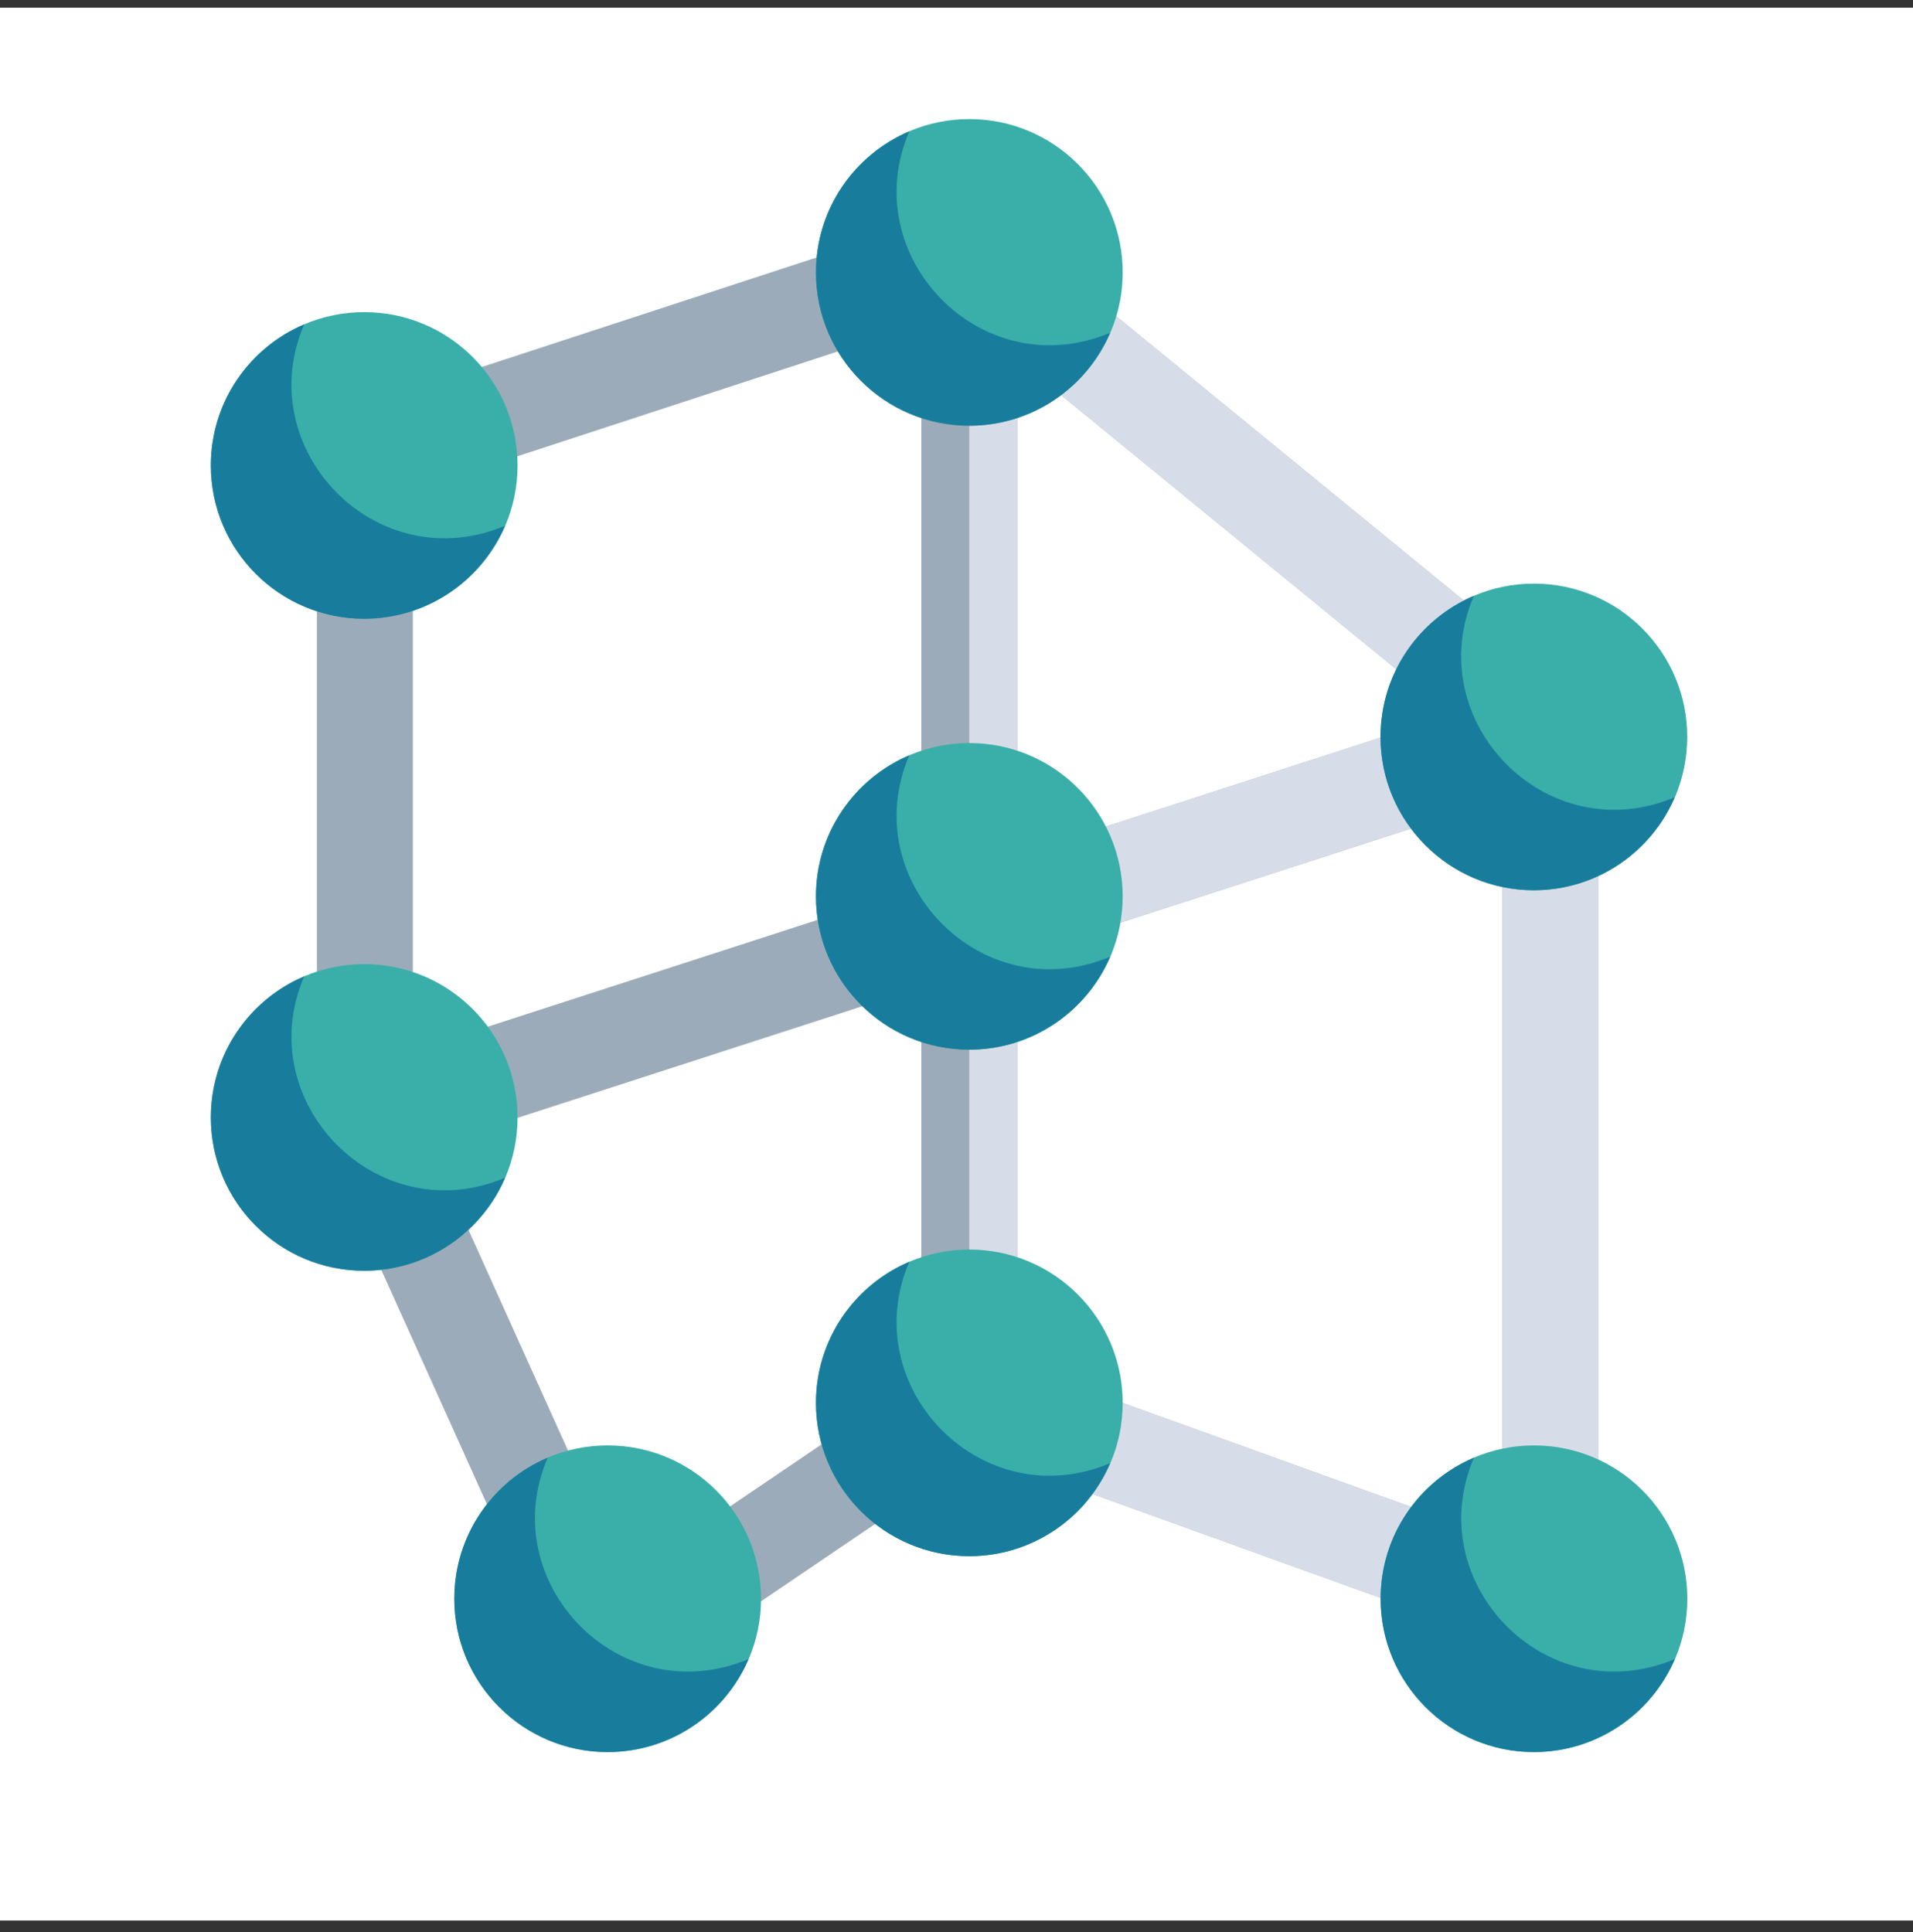 <svg width="100" height="101" viewBox="0 0 100 101" fill="none" xmlns="http://www.w3.org/2000/svg">
<rect x="0" y="0" width="100" height="101" fill="#333333" stroke="none"/>
<rect width="100" height="100" transform="translate(0 0.402)" fill="white"/>
<path d="M83.537 83.963C83.537 83.963 83.537 38.391 83.537 38.385C83.537 37.603 83.207 36.854 82.59 36.364C82.59 36.364 52.289 11.572 52.288 11.572C51.61 11.017 50.671 10.826 49.834 11.122L18.349 21.422C17.291 21.741 16.542 22.772 16.567 23.878V58.33C16.567 58.723 16.641 59.111 16.811 59.467C16.811 59.467 29.301 87.165 29.317 87.201C29.618 87.868 30.178 88.392 30.883 88.61C31.619 88.837 32.441 88.705 33.07 88.262L51.202 75.971C51.202 75.971 80.17 86.421 80.178 86.424C81.313 86.834 82.647 86.314 83.23 85.263C83.452 84.864 83.537 84.416 83.537 83.963ZM32.683 82.466L22.512 59.91L48.161 51.605V71.974L32.683 82.466ZM48.161 46.334L21.582 54.94V25.641L48.161 16.945V46.334ZM53.176 18.778L75.884 37.357L53.176 44.71V18.778ZM53.176 49.981L78.522 41.774V80.495L53.176 71.352V49.981Z" fill="#9CABB9"/>
<path d="M82.59 36.364C82.59 36.364 52.289 11.572 52.288 11.572C51.83 11.197 51.253 10.988 50.669 10.983V76.332C50.699 76.312 51.202 75.971 51.202 75.971C51.202 75.971 80.17 86.422 80.178 86.424C81.313 86.834 82.647 86.314 83.23 85.263C83.451 84.864 83.537 84.417 83.537 83.963C83.537 83.963 83.537 38.391 83.537 38.385C83.537 37.603 83.207 36.854 82.59 36.364ZM53.176 18.778L75.884 37.357L53.176 44.71V18.778ZM78.522 80.495L53.176 71.352V49.981L78.522 41.774V80.495Z" fill="#D7DDE8"/>
<path d="M80.183 46.54C84.61 46.54 88.198 42.952 88.198 38.525C88.198 34.098 84.61 30.51 80.183 30.51C75.757 30.51 72.168 34.098 72.168 38.525C72.168 42.952 75.757 46.54 80.183 46.54Z" fill="#3AAFA9"/>
<path d="M87.545 41.678C86.317 44.539 83.475 46.541 80.178 46.541C75.75 46.541 72.163 42.944 72.163 38.526C72.163 35.21 74.174 32.367 77.046 31.149C74.235 37.685 80.823 44.501 87.545 41.678Z" fill="#187D9D"/>
<path d="M50.672 22.256C55.098 22.256 58.687 18.668 58.687 14.241C58.687 9.814 55.098 6.226 50.672 6.226C46.245 6.226 42.656 9.814 42.656 14.241C42.656 18.668 46.245 22.256 50.672 22.256Z" fill="#3AAFA9"/>
<path d="M58.033 17.394C56.806 20.256 53.963 22.257 50.666 22.257C46.238 22.257 42.651 18.66 42.651 14.242C42.651 10.926 44.662 8.084 47.534 6.865C44.723 13.402 51.311 20.217 58.033 17.394Z" fill="#187D9D"/>
<path d="M50.672 54.875C55.098 54.875 58.687 51.287 58.687 46.86C58.687 42.434 55.098 38.845 50.672 38.845C46.245 38.845 42.656 42.434 42.656 46.86C42.656 51.287 46.245 54.875 50.672 54.875Z" fill="#3AAFA9"/>
<path d="M58.033 50.013C56.806 52.875 53.963 54.876 50.666 54.876C46.238 54.876 42.651 51.279 42.651 46.861C42.651 43.545 44.662 40.703 47.534 39.484C44.723 46.021 51.311 52.836 58.033 50.013Z" fill="#187D9D"/>
<path d="M50.672 81.353C55.098 81.353 58.687 77.765 58.687 73.338C58.687 68.912 55.098 65.323 50.672 65.323C46.245 65.323 42.656 68.912 42.656 73.338C42.656 77.765 46.245 81.353 50.672 81.353Z" fill="#3AAFA9"/>
<path d="M58.033 76.491C56.806 79.353 53.963 81.354 50.666 81.354C46.238 81.354 42.651 77.758 42.651 73.339C42.651 70.023 44.662 67.18 47.534 65.962C44.723 72.499 51.311 79.314 58.033 76.491Z" fill="#187D9D"/>
<path d="M80.188 91.594C84.615 91.594 88.203 88.005 88.203 83.578C88.203 79.152 84.615 75.563 80.188 75.563C75.761 75.563 72.173 79.152 72.173 83.578C72.173 88.005 75.761 91.594 80.188 91.594Z" fill="#3AAFA9"/>
<path d="M87.55 86.731C86.322 89.593 83.48 91.594 80.183 91.594C75.755 91.594 72.168 87.998 72.168 83.579C72.168 80.263 74.179 77.421 77.05 76.203C74.24 82.739 80.828 89.555 87.55 86.731Z" fill="#187D9D"/>
<path d="M31.767 91.594C36.194 91.594 39.782 88.005 39.782 83.578C39.782 79.152 36.194 75.563 31.767 75.563C27.34 75.563 23.752 79.152 23.752 83.578C23.752 88.005 27.34 91.594 31.767 91.594Z" fill="#3AAFA9"/>
<path d="M39.129 86.731C37.901 89.593 35.059 91.594 31.762 91.594C27.334 91.594 23.747 87.998 23.747 83.579C23.747 80.263 25.758 77.421 28.63 76.203C25.819 82.739 32.407 89.555 39.129 86.731Z" fill="#187D9D"/>
<path d="M19.04 66.432C23.467 66.432 27.055 62.844 27.055 58.417C27.055 53.99 23.467 50.402 19.04 50.402C14.614 50.402 11.025 53.99 11.025 58.417C11.025 62.844 14.614 66.432 19.04 66.432Z" fill="#3AAFA9"/>
<path d="M26.402 61.57C25.174 64.432 22.332 66.433 19.035 66.433C14.607 66.433 11.02 62.836 11.02 58.418C11.02 55.102 13.031 52.259 15.902 51.041C13.092 57.578 19.68 64.393 26.402 61.57Z" fill="#187D9D"/>
<path d="M19.04 32.347C23.467 32.347 27.055 28.759 27.055 24.332C27.055 19.905 23.467 16.317 19.04 16.317C14.614 16.317 11.025 19.905 11.025 24.332C11.025 28.759 14.614 32.347 19.04 32.347Z" fill="#3AAFA9"/>
<path d="M26.402 27.485C25.174 30.347 22.332 32.348 19.035 32.348C14.607 32.348 11.02 28.751 11.02 24.333C11.02 21.017 13.031 18.174 15.902 16.956C13.092 23.492 19.68 30.308 26.402 27.485Z" fill="#187D9D"/>
</svg>
